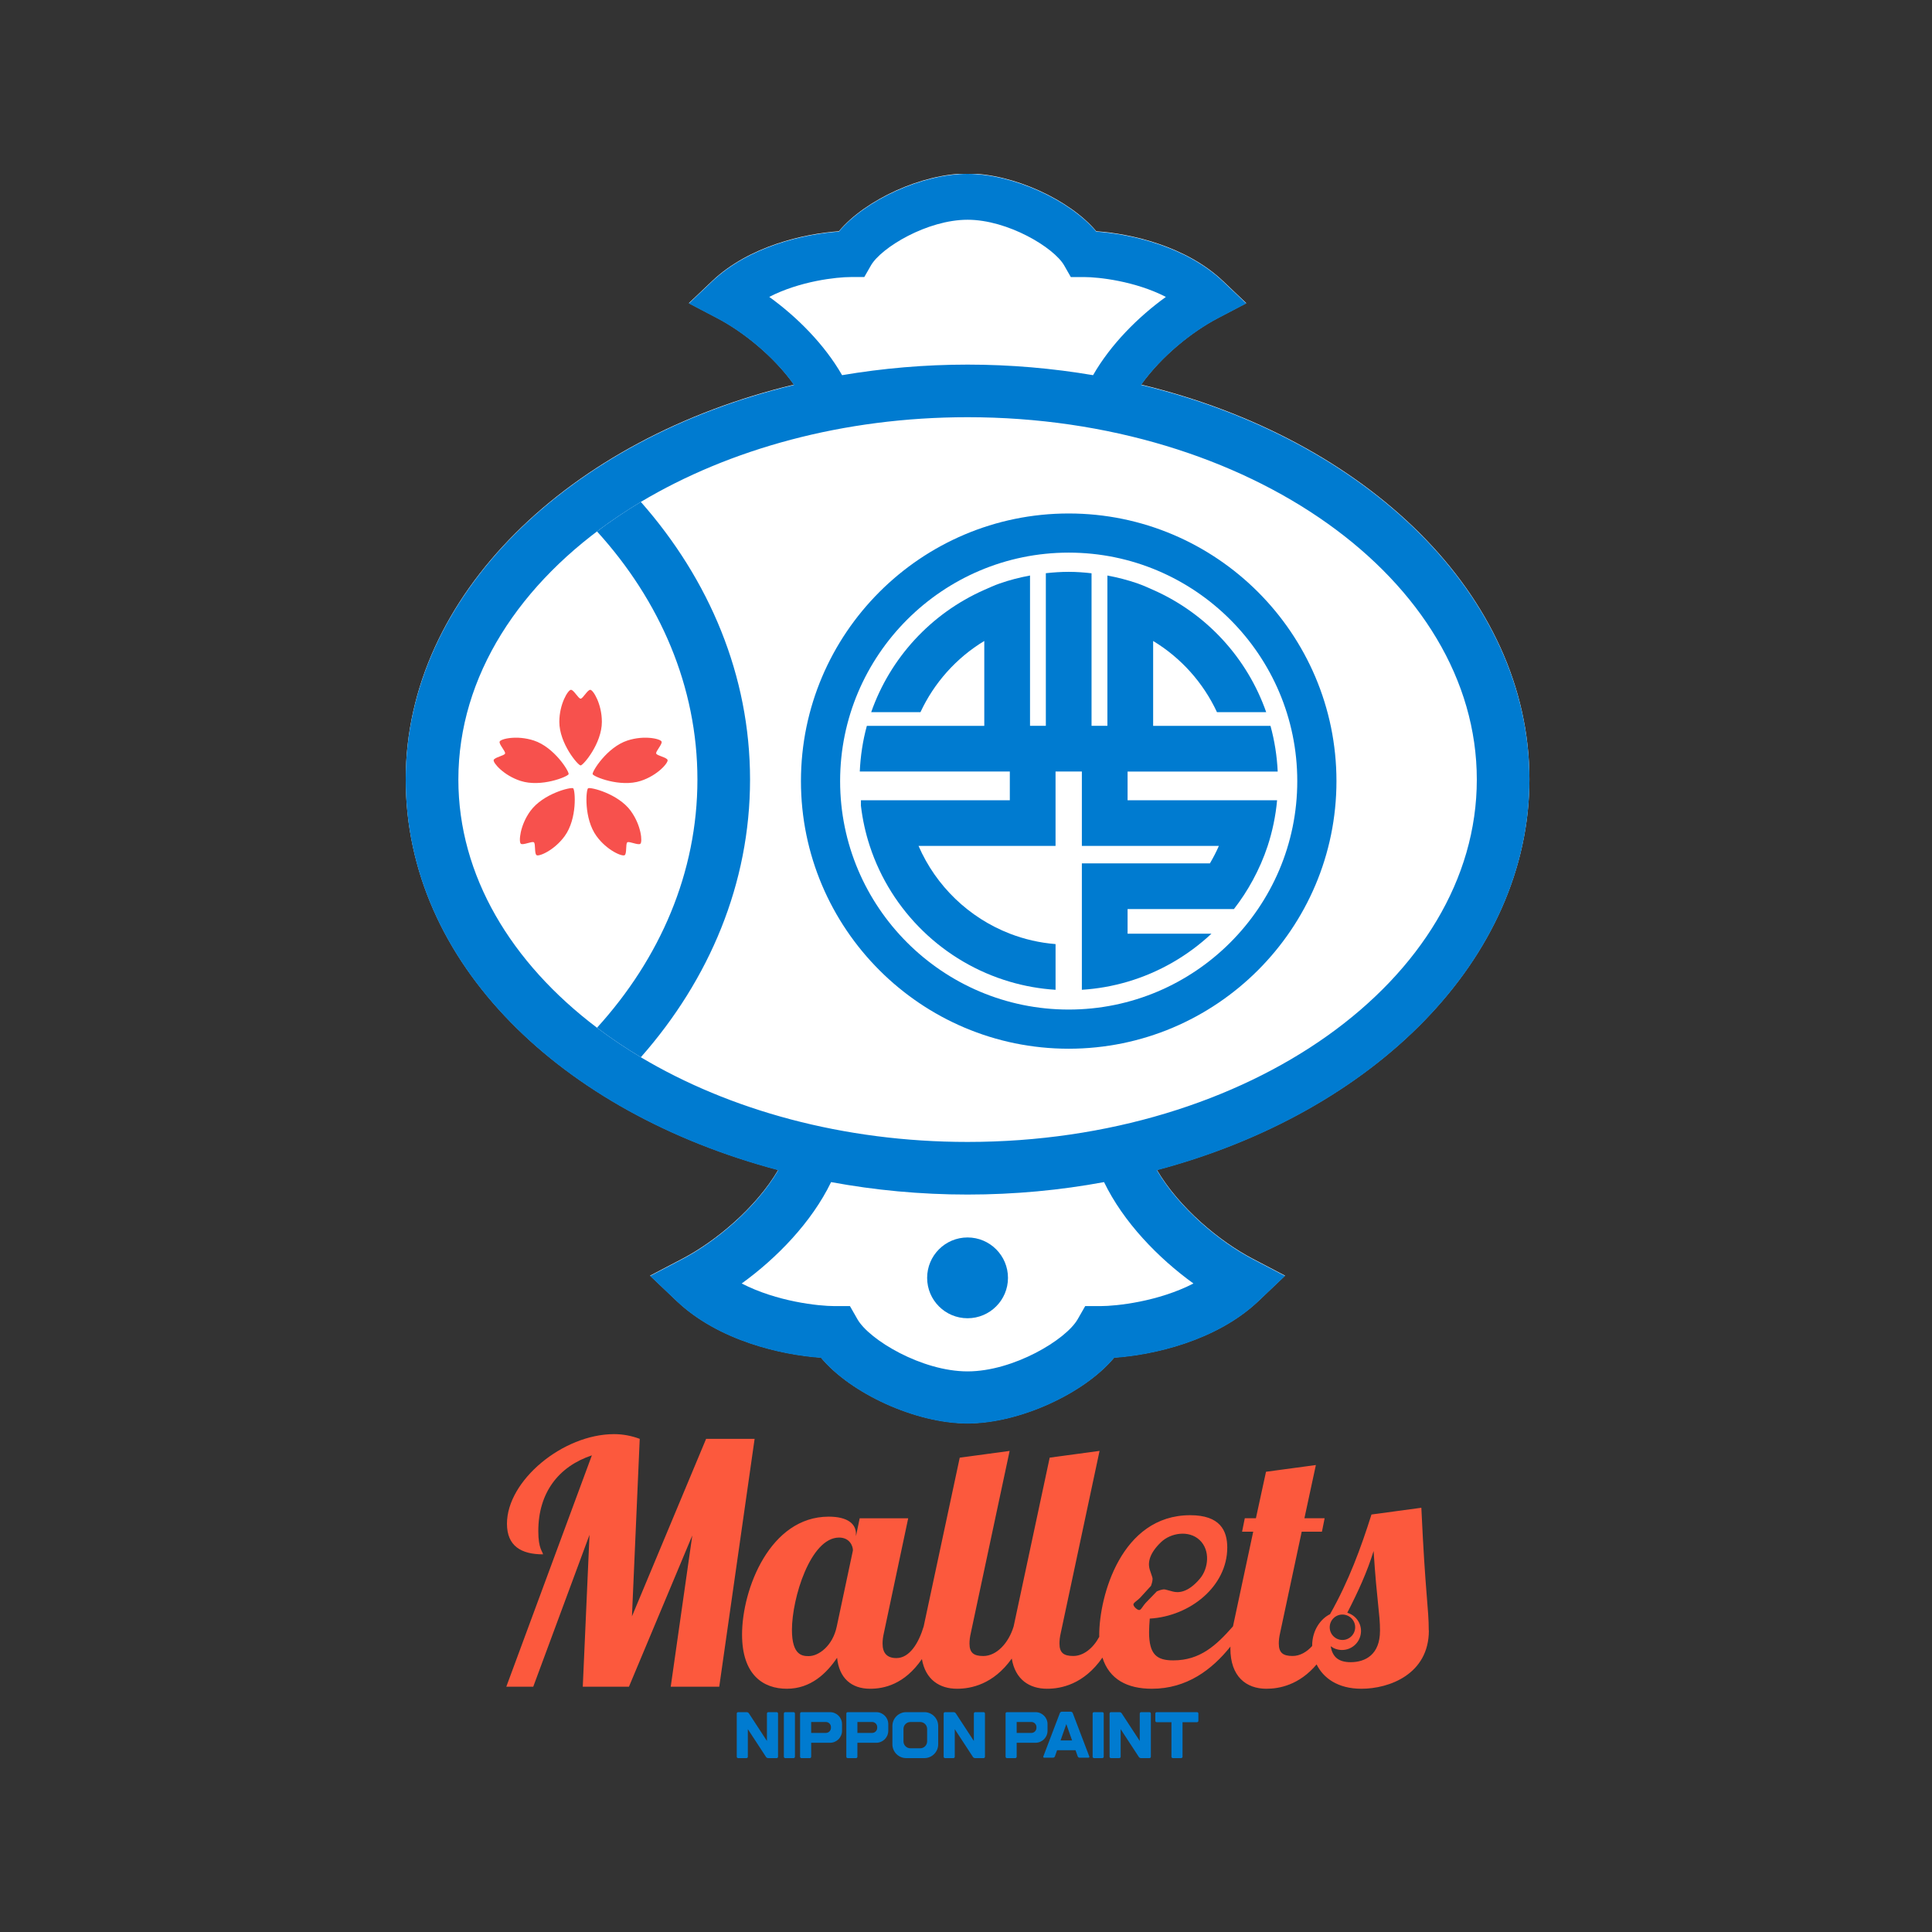 <svg width="500" height="500" viewBox="0 0 500 500" fill="none" xmlns="http://www.w3.org/2000/svg">
<rect x="0" y="0" width="500" height="500" fill="#333333" stroke="none"/>
<g clip-path="url(#clip0_2041_1833)">
<path d="M395.814 201.659C395.814 154.019 353.581 113.538 295.316 99.53C300.587 92.109 308.579 85.75 315.184 82.297L322.533 78.448L316.523 72.737C306.939 63.645 292.6 60.458 283.712 59.849C276.93 51.727 262.195 44.907 250.405 44.907C238.614 44.907 223.874 51.727 217.097 59.849C208.21 60.458 193.87 63.645 184.291 72.737L178.277 78.448L185.62 82.297C192.226 85.75 200.222 92.109 205.493 99.53C147.238 113.538 105 154.014 105 201.659C105 249.304 145.27 287.876 201.404 302.765C195.619 312.634 185.115 321.303 176.618 325.751L168.25 330.129L175.103 336.64C186.011 346.995 202.348 350.615 212.47 351.315C220.19 360.574 236.975 368.329 250.405 368.329C263.834 368.329 280.628 360.569 288.339 351.315C298.466 350.615 314.803 346.995 325.716 336.64L332.56 330.129L324.186 325.751C315.689 321.303 305.19 312.634 299.41 302.765C355.549 287.876 395.814 248.18 395.814 201.659Z" fill="white"/>
<path d="M285.283 443.102H283.125C282.929 443.102 282.772 443.264 282.772 443.464V454.648C282.772 454.843 282.929 455 283.125 455H285.283C285.479 455 285.641 454.843 285.641 454.648V443.464C285.641 443.264 285.479 443.102 285.283 443.102Z" fill="#007BD0"/>
<path d="M277.621 443.33C277.554 443.149 277.335 442.992 277.139 442.992H274.78C274.585 442.992 274.366 443.145 274.294 443.33L270.015 454.562C269.943 454.743 270.048 454.89 270.243 454.89H272.536C272.731 454.89 272.946 454.743 273.012 454.557L273.57 452.966H278.35L278.912 454.557C278.974 454.743 279.193 454.89 279.384 454.89H281.676C281.872 454.89 281.976 454.743 281.905 454.562L277.621 443.33ZM274.471 450.427L275.962 446.198L277.454 450.427H274.471Z" fill="#007BD0"/>
<path d="M271.101 447.927V446.193C271.101 444.498 269.709 443.102 268.008 443.102H260.597C260.402 443.102 260.24 443.259 260.24 443.459V454.643C260.24 454.838 260.402 455 260.597 455H262.751C262.952 455 263.114 454.838 263.114 454.643V451.023H268.008C269.709 451.023 271.101 449.627 271.101 447.927ZM268.232 447.165C268.232 447.884 267.641 448.48 266.921 448.48H263.114V445.65H266.921C267.641 445.65 268.232 446.241 268.232 446.955V447.165Z" fill="#007BD0"/>
<path d="M309.784 443.102H299.352C299.156 443.102 298.994 443.264 298.994 443.464V445.35C298.994 445.546 299.156 445.707 299.352 445.707H303.169V454.643C303.169 454.838 303.331 454.995 303.527 454.995H305.681C305.876 454.995 306.038 454.838 306.038 454.643V445.707H309.789C309.984 445.707 310.141 445.546 310.141 445.35V443.464C310.141 443.264 309.984 443.102 309.789 443.102" fill="#007BD0"/>
<path d="M297.479 443.102H295.325C295.13 443.102 294.968 443.264 294.968 443.464V450.561L290.293 443.407C290.188 443.24 289.94 443.102 289.744 443.102H287.514C287.314 443.102 287.157 443.264 287.157 443.464V454.648C287.157 454.843 287.314 455 287.514 455H289.668C289.868 455 290.026 454.843 290.026 454.648V447.503L294.734 454.705C294.839 454.872 295.087 455 295.282 455H297.484C297.679 455 297.841 454.843 297.841 454.648V443.464C297.841 443.264 297.675 443.102 297.484 443.102" fill="#007BD0"/>
<path d="M155.763 186.806C155.763 192.427 150.93 198.095 150.263 198.095C149.596 198.095 144.754 192.427 144.754 186.806C144.754 182.181 147.023 178.523 147.761 178.523C148.5 178.523 149.667 180.81 150.263 180.81C150.859 180.81 152.026 178.523 152.765 178.523C153.504 178.523 155.763 182.181 155.763 186.806ZM138.12 191.636C133.717 190.207 129.533 191.222 129.309 191.931C129.08 192.632 130.891 194.442 130.71 195.013C130.524 195.585 127.993 195.98 127.765 196.685C127.536 197.385 130.319 200.672 134.713 202.096C140.065 203.83 146.946 200.986 147.156 200.353C147.361 199.724 143.472 193.375 138.125 191.636M148.333 204.011C147.799 203.62 140.551 205.363 137.248 209.903C134.527 213.646 134.203 217.938 134.803 218.371C135.404 218.8 137.687 217.638 138.168 217.99C138.654 218.347 138.254 220.872 138.854 221.31C139.445 221.744 143.429 220.11 146.15 216.371C149.448 211.827 148.872 204.401 148.333 204.006M169.821 195.013C169.64 194.442 171.446 192.632 171.222 191.931C170.994 191.222 166.81 190.207 162.411 191.636C157.064 193.375 153.17 199.724 153.375 200.353C153.585 200.986 160.471 203.834 165.818 202.096C170.212 200.672 172.995 197.385 172.771 196.685C172.543 195.98 170.007 195.58 169.821 195.013ZM163.278 209.903C159.971 205.359 152.727 203.62 152.189 204.011C151.645 204.401 151.069 211.832 154.371 216.376C157.088 220.115 161.067 221.748 161.667 221.315C162.268 220.877 161.868 218.352 162.349 217.995C162.83 217.643 165.113 218.809 165.713 218.376C166.314 217.938 165.985 213.651 163.269 209.907" fill="#F7514D"/>
<path d="M395.813 201.753C395.813 154.112 353.58 113.631 295.315 99.623C300.586 92.202 308.578 85.843 315.183 82.39L322.532 78.541L316.522 72.831C306.939 63.738 292.599 60.551 283.711 59.942C276.929 51.821 262.194 45 250.404 45C238.614 45 223.874 51.821 217.097 59.942C208.209 60.551 193.869 63.738 184.29 72.831L178.276 78.541L185.62 82.39C192.225 85.843 200.222 92.202 205.492 99.623C147.237 113.631 104.999 154.108 104.999 201.753C104.999 249.398 145.269 287.969 201.403 302.858C195.618 312.727 185.115 321.396 176.617 325.845L168.249 330.222L175.102 336.733C186.01 347.088 202.347 350.708 212.469 351.408C220.19 360.668 236.974 368.422 250.404 368.422C263.833 368.422 280.628 360.663 288.338 351.408C298.465 350.708 314.802 347.088 325.715 336.733L332.559 330.222L324.186 325.845C315.688 321.396 305.19 312.727 299.409 302.858C355.548 287.969 395.813 248.273 395.813 201.753ZM199.083 76.836C207.065 72.731 216.487 71.697 220.233 71.697H223.678L225.389 68.71C228.053 64.052 240 56.87 250.409 56.87C260.817 56.87 272.764 64.052 275.419 68.71L277.125 71.702H280.575C284.321 71.702 293.743 72.735 301.73 76.841C294.567 82.014 287.457 89.115 282.886 97.094C272.435 95.327 261.575 94.36 250.409 94.36C239.243 94.36 228.382 95.327 217.931 97.094C213.36 89.115 206.25 82.014 199.087 76.841M308.864 332.165C299.771 336.843 289.039 338.019 284.774 338.019H280.847L278.898 341.425C275.867 346.726 262.266 354.914 250.404 354.914C238.542 354.914 224.941 346.731 221.91 341.425L219.966 338.019H216.039C211.774 338.019 201.037 336.843 191.948 332.165C201.041 325.597 210.067 316.3 215.086 305.926C226.399 308.021 238.223 309.15 250.404 309.15C262.585 309.15 274.413 308.021 285.727 305.926C290.74 316.3 299.766 325.597 308.859 332.165M250.404 295.533C218.241 295.533 188.746 287.278 165.842 273.613C165.814 273.594 165.785 273.575 165.756 273.556C163.884 272.436 162.058 271.27 160.276 270.083C160.081 269.95 159.89 269.822 159.695 269.688C157.969 268.516 156.282 267.321 154.648 266.087C154.6 266.049 154.552 266.016 154.51 265.982C132.283 249.188 118.624 226.587 118.624 201.753C118.624 174.998 134.475 150.84 159.809 133.745C159.938 133.66 160.062 133.569 160.195 133.483C162.006 132.269 163.86 131.088 165.761 129.945C165.795 129.925 165.818 129.911 165.847 129.892C188.751 116.222 218.245 107.973 250.409 107.973C323.075 107.973 382.198 150.04 382.198 201.753C382.198 253.465 323.075 295.533 250.409 295.533" fill="#007BD0"/>
<path d="M239.944 330.712C239.944 336.485 244.628 341.162 250.404 341.162C256.18 341.162 260.865 336.48 260.865 330.712C260.865 324.944 256.185 320.252 250.404 320.252C244.623 320.252 239.944 324.935 239.944 330.712Z" fill="#007BD0"/>
<path d="M165.842 129.892C165.818 129.911 165.79 129.93 165.756 129.944C163.855 131.083 162.001 132.264 160.19 133.483C160.061 133.569 159.937 133.655 159.804 133.745C157.993 134.97 156.22 136.232 154.505 137.532C170.817 155.484 180.492 177.709 180.492 201.752C180.492 225.796 170.822 248.021 154.505 265.978C154.552 266.016 154.6 266.049 154.648 266.087C156.282 267.321 157.969 268.516 159.694 269.688C159.895 269.821 160.08 269.95 160.281 270.083C162.063 271.274 163.888 272.436 165.761 273.556C165.79 273.575 165.818 273.594 165.847 273.613C183.604 253.479 194.112 228.621 194.112 201.752C194.112 174.884 183.604 150.035 165.847 129.892" fill="#007BD0"/>
<path d="M276.577 132.888C238.366 132.888 207.284 163.958 207.284 202.148C207.284 240.338 238.366 271.408 276.577 271.408C314.788 271.408 345.874 240.333 345.874 202.148C345.874 163.962 314.788 132.888 276.577 132.888ZM276.577 261.272C243.956 261.272 217.421 234.746 217.421 202.148C217.421 169.55 243.956 143.019 276.577 143.019C309.197 143.019 335.733 169.545 335.733 202.148C335.733 234.751 309.197 261.272 276.577 261.272Z" fill="#007BD0"/>
<path d="M314.94 184.301H327.688C322.794 170.34 312.295 158.785 298.422 152.66C297.117 152.088 295.825 151.493 294.462 151.011C291.889 150.116 289.258 149.444 286.594 148.944V187.844H282.491V148.363C280.537 148.139 278.564 147.992 276.577 147.992C274.589 147.992 272.616 148.13 270.663 148.344V187.844H266.569V148.944C263.9 149.44 261.265 150.111 258.701 151.011C257.333 151.488 256.037 152.083 254.736 152.66C240.868 158.785 230.364 170.335 225.465 184.301H238.218C241.749 176.723 247.473 170.269 254.731 165.882V187.849H224.341C223.287 191.698 222.692 195.651 222.51 199.671H261.341V207.101H222.806V208.516C223.225 212.107 223.997 215.589 225.093 218.928C230.617 235.818 244.242 249.045 261.346 254.07C265.139 255.185 269.09 255.904 273.179 256.156V244.329C269.037 244.001 265.068 243.067 261.346 241.629C250.756 237.528 242.221 229.302 237.718 218.923H273.174V199.671H279.984V218.923H315.441C314.764 220.481 313.978 221.976 313.129 223.434H279.984V256.156C284.073 255.899 288.024 255.185 291.817 254.07C300.038 251.646 307.439 247.335 313.53 241.634H291.817V235.261H319.344C321.164 232.917 322.799 230.426 324.214 227.806C325.749 224.982 327.054 222.029 328.07 218.928C329.304 215.151 330.138 211.193 330.51 207.106H291.817V199.676H330.667C330.481 195.622 329.847 191.669 328.803 187.854H298.432V165.887C305.695 170.273 311.418 176.727 314.95 184.305" fill="#007BD0"/>
<path d="M205.373 443.102H203.219C203.024 443.102 202.862 443.264 202.862 443.464V454.648C202.862 454.843 203.024 455 203.219 455H205.373C205.573 455 205.73 454.843 205.73 454.648V443.464C205.73 443.264 205.568 443.102 205.373 443.102Z" fill="#007BD0"/>
<path d="M239.238 443.102H234.525C232.561 443.102 230.951 444.707 230.951 446.674V451.433C230.951 453.395 232.557 455 234.525 455H239.238C241.202 455 242.803 453.395 242.803 451.433V446.674C242.803 444.712 241.202 443.102 239.238 443.102ZM239.939 450.671C239.939 451.652 239.133 452.457 238.152 452.457H235.607C234.625 452.457 233.82 451.652 233.82 450.671V447.441C233.82 446.455 234.625 445.655 235.607 445.655H238.152C239.133 445.655 239.939 446.455 239.939 447.441V450.671Z" fill="#007BD0"/>
<path d="M214.824 443.106H207.418C207.223 443.106 207.061 443.264 207.061 443.464V454.647C207.061 454.843 207.223 455.005 207.418 455.005H209.577C209.772 455.005 209.934 454.843 209.934 454.647V451.027H214.824C216.525 451.027 217.917 449.632 217.917 447.931V446.198C217.917 444.502 216.525 443.106 214.824 443.106ZM215.048 447.165C215.048 447.884 214.457 448.479 213.737 448.479H209.929V445.65H213.737C214.457 445.65 215.048 446.241 215.048 446.955V447.165Z" fill="#007BD0"/>
<path d="M226.79 443.106H219.384C219.184 443.106 219.027 443.264 219.027 443.464V454.647C219.027 454.843 219.184 455.005 219.384 455.005H221.538C221.733 455.005 221.896 454.843 221.896 454.647V451.027H226.79C228.491 451.027 229.883 449.632 229.883 447.931V446.198C229.883 444.502 228.491 443.106 226.79 443.106ZM227.019 447.165C227.019 447.884 226.428 448.479 225.708 448.479H221.9V445.65H225.708C226.428 445.65 227.019 446.241 227.019 446.955V447.165Z" fill="#007BD0"/>
<path d="M200.999 443.102H198.844C198.649 443.102 198.482 443.264 198.482 443.464V450.561L193.812 443.407C193.707 443.24 193.455 443.102 193.264 443.102H191.029C190.833 443.102 190.671 443.264 190.671 443.464V454.648C190.671 454.843 190.833 455 191.029 455H193.183C193.383 455 193.54 454.843 193.54 454.648V447.503L198.249 454.705C198.354 454.872 198.601 455 198.797 455H200.999C201.194 455 201.356 454.843 201.356 454.648V443.464C201.356 443.264 201.194 443.102 200.999 443.102Z" fill="#007BD0"/>
<path d="M254.545 443.102H252.391C252.195 443.102 252.033 443.264 252.033 443.464V450.561L247.358 443.407C247.253 443.24 247.006 443.102 246.806 443.102H244.575C244.38 443.102 244.218 443.264 244.218 443.464V454.648C244.218 454.843 244.38 455 244.575 455H246.734C246.929 455 247.091 454.843 247.091 454.648V447.503L251.795 454.705C251.905 454.872 252.148 455 252.348 455H254.55C254.745 455 254.907 454.843 254.907 454.648V443.464C254.907 443.264 254.745 443.102 254.55 443.102" fill="#007BD0"/>
<path d="M195.294 372.375L186.139 436.524H173.582L179.162 397.391L162.768 436.524H150.821L152.565 397.215L138.001 436.524H131.029L153.175 376.643C144.545 379.52 139.312 386.322 139.312 396.253C139.312 400.873 140.446 401.483 140.532 402.264C134.866 402.264 131.201 400.087 131.201 394.338C131.201 383.178 145.674 371.151 158.932 371.151C161.196 371.151 163.469 371.585 165.561 372.371L163.55 418.306L182.741 372.371H195.294V372.375ZM369.788 421.969C369.788 433.305 359.499 437.048 352.346 437.048C346.179 437.048 342.452 434.238 340.737 430.747C336.214 436.115 331.029 437.048 327.75 437.048C322.522 437.048 318.419 433.91 318.419 426.584C318.419 426.436 318.434 426.279 318.438 426.127C313.658 432.109 307.153 437.048 298.099 437.048C291.755 437.048 287.095 434.634 285.308 428.985C280.504 435.915 274.59 437.048 270.977 437.048C266.421 437.048 262.728 434.667 261.846 429.232C257.076 435.943 251.252 437.048 247.688 437.048C243.174 437.048 239.51 434.705 238.59 429.366C234.053 435.962 228.73 437.048 225.184 437.048C220.304 437.048 217.159 434.257 216.639 429.032C213.937 433.038 209.839 437.048 203.643 437.048C197.448 437.048 192.044 433.39 192.044 423.016C192.044 411.252 199.283 392.509 214.461 392.509C219.432 392.509 221.524 394.424 221.524 396.953V397.563L222.482 392.938H235.039L228.758 422.573C228.496 423.702 228.406 424.574 228.406 425.36C228.406 427.799 229.545 429.108 231.985 429.108C235.383 429.108 237.742 425.269 239.047 420.911L248.379 377.243L261.289 375.5L251.257 422.564C250.995 423.693 250.904 424.564 250.904 425.35C250.904 427.789 252.039 428.575 254.479 428.575C257.886 428.575 261.022 425.265 262.332 420.902L271.659 377.234L284.564 375.491L274.537 422.554C274.275 423.683 274.189 424.555 274.189 425.341C274.189 427.779 275.323 428.565 277.764 428.565C280.418 428.565 282.906 426.546 284.493 423.593C284.493 423.445 284.478 423.307 284.478 423.159C284.478 413.133 290.145 392.133 308.021 392.133C315.784 392.133 317.614 396.138 317.614 400.501C317.614 410.528 308.021 418.282 297.555 418.892C297.469 420.111 297.379 421.335 297.379 422.383C297.379 428.308 299.471 429.704 303.66 429.704C310.551 429.704 314.735 425.865 319.096 420.897L324.329 396.405H321.45L322.151 392.919H325.029L327.641 380.892L340.546 379.149L337.582 392.919H342.815L342.114 396.405H336.881L331.301 422.554C331.039 423.683 330.953 424.555 330.953 425.341C330.953 427.779 332.087 428.565 334.532 428.565C336.381 428.565 338.154 427.579 339.593 425.979C339.593 425.936 339.588 425.898 339.588 425.86C339.588 421.854 341.857 418.887 344.211 417.753C349.096 409.127 352.231 400.497 354.938 391.952L367.844 390.208C368.887 412.781 369.76 416.177 369.76 421.93M220.738 401.23C220.738 400.182 219.951 397.92 217.159 397.92C209.748 397.92 204.954 413.605 204.954 421.802C204.954 428.513 207.747 428.599 209.315 428.599C211.845 428.599 215.505 425.984 216.554 420.925L220.738 401.23ZM296.512 414.814C297.055 414.238 299.4 411.833 299.4 411.833C299.724 411.714 300.424 411.39 301.172 411.328C301.539 411.294 302.311 411.595 303.569 411.899C304.837 412.209 307.344 412.347 310.556 408.532C312.739 405.931 313.291 401.221 310.465 398.563C307.639 395.91 302.959 396.739 300.5 399.082C296.893 402.521 297.184 405.017 297.565 406.255C297.951 407.498 298.294 408.241 298.289 408.608C298.265 409.365 297.984 410.085 297.884 410.409C297.884 410.409 295.635 412.895 295.087 413.471C294.543 414.052 293.633 414.619 293.4 414.991C293.176 415.367 293.557 415.853 293.895 416.167C294.229 416.477 294.734 416.834 295.091 416.582C295.458 416.334 295.964 415.386 296.512 414.81M344.13 421.135C344.13 422.95 345.602 424.422 347.423 424.422C349.243 424.422 350.716 422.945 350.716 421.135C350.716 419.325 349.243 417.844 347.423 417.844C345.602 417.844 344.13 419.32 344.13 421.135ZM357.145 422.059C357.145 417.525 356.359 414.824 355.486 401.402C353.795 406.898 351.445 411.99 348.676 417.382C350.726 417.977 352.227 419.858 352.227 422.102C352.227 424.817 350.025 427.017 347.309 427.017C346.212 427.017 345.202 426.655 344.387 426.05C344.84 428.813 346.398 430.171 349.553 430.171C353.39 430.171 357.14 428.17 357.14 422.064" fill="#FC593D"/>
</g>
<defs>
<clipPath id="clip0_2041_1833">
<rect width="290.814" height="410" fill="white" transform="translate(105 45)"/>
</clipPath>
</defs>
</svg>
